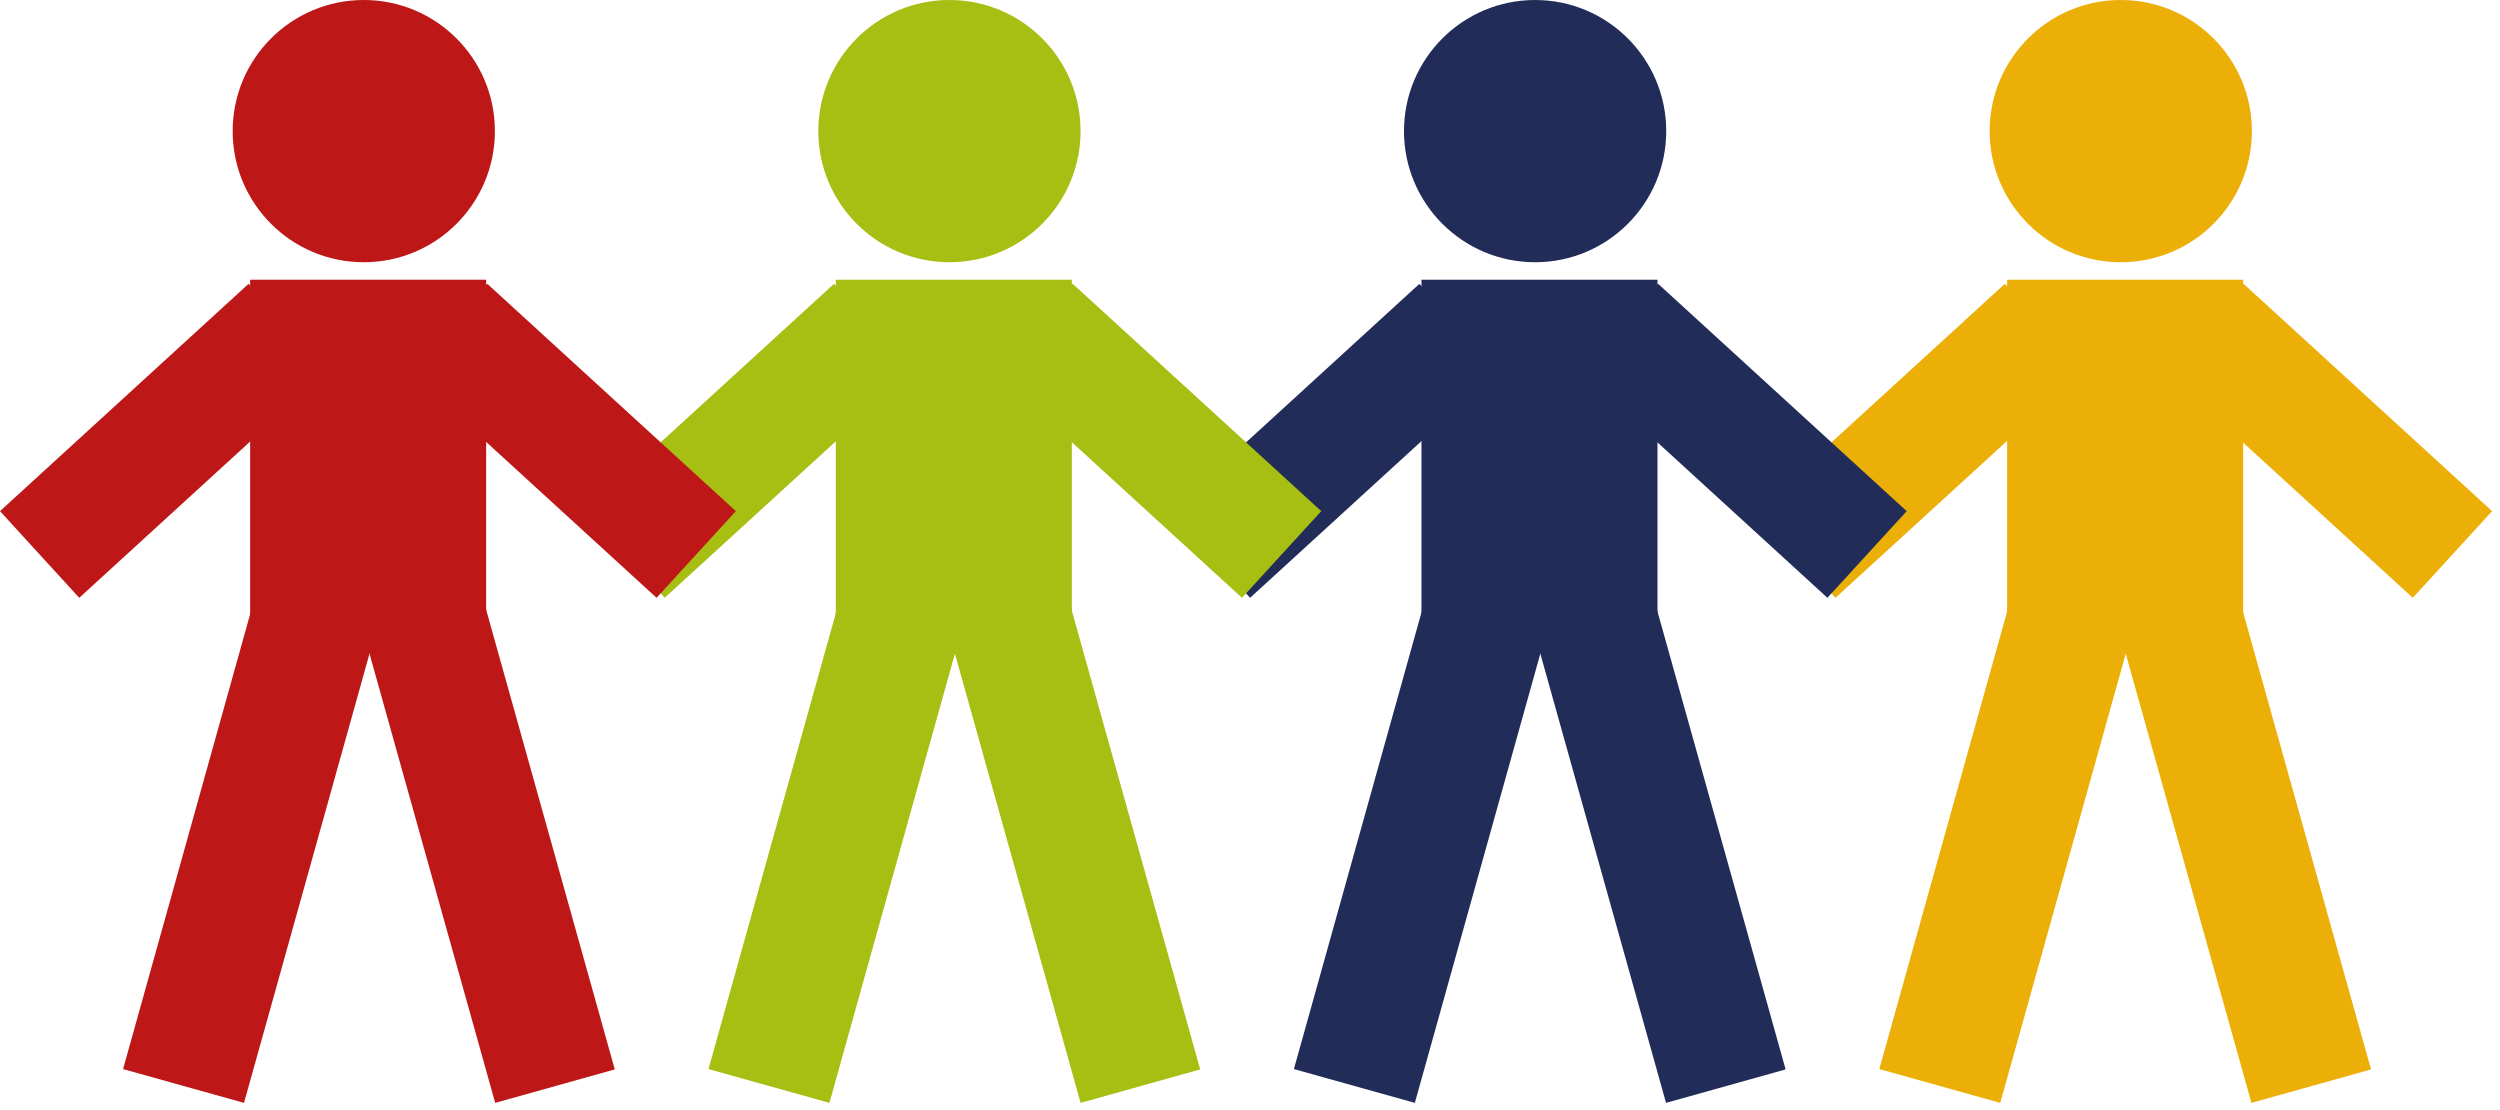 <?xml version="1.0" encoding="UTF-8"?> <svg xmlns="http://www.w3.org/2000/svg" width="286" height="127" viewBox="0 0 286 127" fill="none"><circle cx="242.616" cy="15" r="15" fill="#EBAF07"></circle><rect x="229.616" y="32" width="27" height="39" fill="#EBAF07"></rect><rect x="241.504" y="68.771" width="14.206" height="59.603" transform="rotate(-15.633 241.504 68.771)" fill="#EBAF07"></rect><rect width="14.368" height="59.603" transform="matrix(-0.963 -0.269 -0.269 0.963 244.864 68.771)" fill="#EBAF07"></rect><rect x="200.915" y="58.475" width="38.534" height="13.435" transform="rotate(-42.441 200.915 58.475)" fill="#EBAF07"></rect><rect width="38.534" height="13.435" transform="matrix(-0.738 -0.675 -0.675 0.738 285.096 58.475)" fill="#EBAF07"></rect><circle cx="175.616" cy="15" r="15" fill="#222C58"></circle><rect x="162.616" y="32" width="27" height="39" fill="#222C58"></rect><rect x="174.533" y="68.771" width="14.206" height="59.603" transform="rotate(-15.633 174.533 68.771)" fill="#222C58"></rect><rect width="14.368" height="59.603" transform="matrix(-0.963 -0.269 -0.269 0.963 177.892 68.771)" fill="#222C58"></rect><rect x="133.944" y="58.475" width="38.534" height="13.435" transform="rotate(-42.441 133.944 58.475)" fill="#222C58"></rect><rect width="38.534" height="13.435" transform="matrix(-0.738 -0.675 -0.675 0.738 218.124 58.475)" fill="#222C58"></rect><circle cx="108.616" cy="15" r="15" fill="#A7BE13"></circle><rect x="95.616" y="32" width="27" height="39" fill="#A7BE13"></rect><rect x="107.561" y="68.771" width="14.206" height="59.603" transform="rotate(-15.633 107.561 68.771)" fill="#A7BE13"></rect><rect width="14.368" height="59.603" transform="matrix(-0.963 -0.269 -0.269 0.963 110.92 68.771)" fill="#A7BE13"></rect><rect x="66.972" y="58.475" width="38.534" height="13.435" transform="rotate(-42.441 66.972 58.475)" fill="#A7BE13"></rect><rect width="38.534" height="13.435" transform="matrix(-0.738 -0.675 -0.675 0.738 151.152 58.475)" fill="#A7BE13"></rect><circle cx="41.616" cy="15" r="15" fill="#BD1717"></circle><rect x="28.616" y="32" width="27" height="39" fill="#BD1717"></rect><rect x="40.589" y="68.771" width="14.206" height="59.603" transform="rotate(-15.633 40.589 68.771)" fill="#BD1717"></rect><rect width="14.368" height="59.603" transform="matrix(-0.963 -0.269 -0.269 0.963 43.949 68.771)" fill="#BD1717"></rect><rect y="58.475" width="38.534" height="13.435" transform="rotate(-42.441 0 58.475)" fill="#BD1717"></rect><rect width="38.534" height="13.435" transform="matrix(-0.738 -0.675 -0.675 0.738 84.18 58.475)" fill="#BD1717"></rect></svg> 